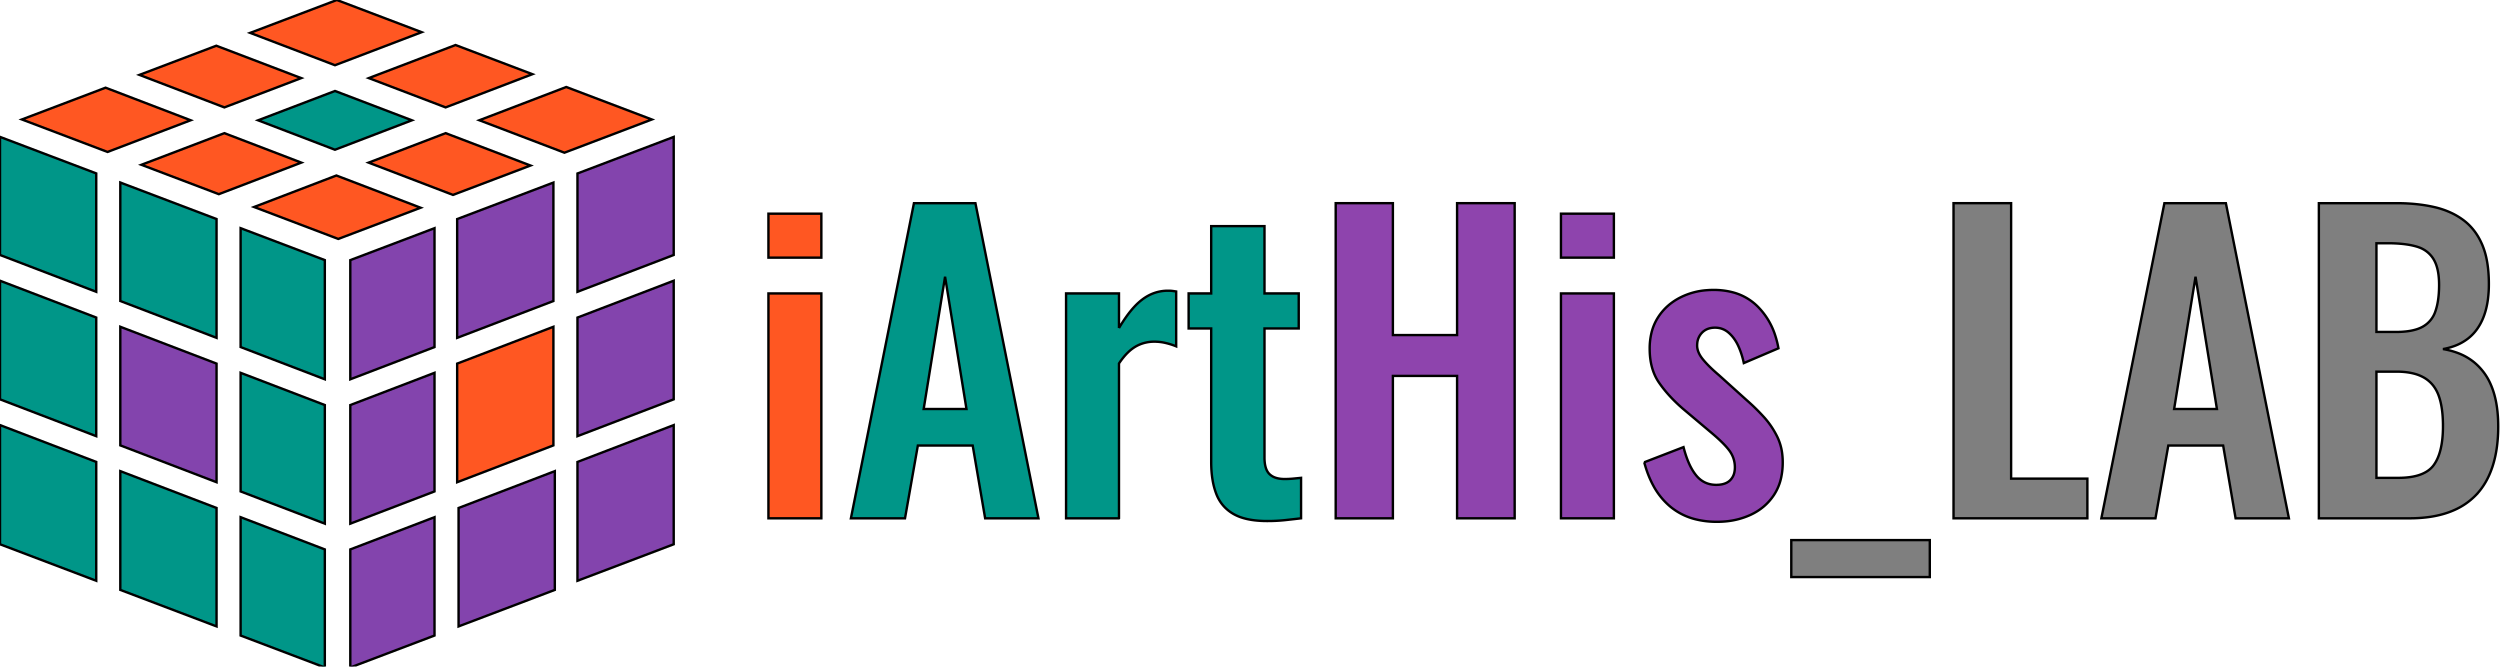 <?xml version="1.0" encoding="UTF-8"?>
<svg width="1039" height="277" xmlns="http://www.w3.org/2000/svg" xmlns:svg="http://www.w3.org/2000/svg">
 <title>logo</title>
 <g>
  <title>Layer 2</title>
  <g stroke="null" id="svg_29">
   <path stroke="null" d="m341.352,215.41l-21.991,0l0,-93.46l21.991,0l0,93.46zm0,-108.336l-21.991,0l0,-18.272l21.991,0l0,18.272z" id="0" fill="#ff5722"/>
   <path stroke="null" d="m376.117,215.41l-22.476,0l26.195,-130.973l25.548,0l26.195,130.973l-22.152,0l-5.174,-30.237l-22.799,0l-5.336,30.237l0,0zm16.655,-100.413l-8.893,54.976l17.786,0l-8.893,-54.976z" id="1" fill="#009688"/>
   <path stroke="null" d="m465.049,215.41l-21.991,0l0,-93.46l21.991,0l0,14.391a64.188,64.188 0 0 1 3.032,-4.704q1.641,-2.303 3.282,-4.078a25.472,25.472 0 0 1 3.388,-3.103q4.851,-3.638 10.672,-3.638a20.159,20.159 0 0 1 0.694,0.011q0.55,0.019 1.004,0.07q0.5,0.057 1.116,0.15a42.898,42.898 0 0 1 0.582,0.092l0,22.799q-1.94,-0.808 -4.285,-1.374q-2.345,-0.566 -4.77,-0.566a15.597,15.597 0 0 0 -6.094,1.182a14.979,14.979 0 0 0 -1.829,0.92a16.333,16.333 0 0 0 -2.944,2.264q-1.978,1.885 -3.847,4.689l0,64.355l0,-0l0,0l0,0z" id="2" fill="#009688"/>
   <path stroke="null" d="m503.371,192.126l0,-55.623l-9.378,0l0,-14.553l9.378,0l0,-27.973l22.152,0l0,27.973l14.229,0l0,14.553l-14.229,0l0,53.683a17.672,17.672 0 0 0 0.149,2.377q0.409,3.011 1.953,4.495a6.584,6.584 0 0 0 2.48,1.468q1.015,0.346 2.256,0.475a15.096,15.096 0 0 0 1.57,0.078q1.779,0 3.476,-0.162q1.698,-0.162 3.315,-0.323l0,16.816a795.173,795.173 0 0 1 -2.576,0.299q-1.323,0.15 -2.805,0.317a1425.07,1425.07 0 0 1 -1.006,0.112a66.913,66.913 0 0 1 -5.562,0.377a77.69,77.69 0 0 1 -2.118,0.027a44.358,44.358 0 0 1 -5.187,-0.285q-2.649,-0.312 -4.849,-0.969a18.739,18.739 0 0 1 -3.95,-1.657q-5.093,-2.911 -7.195,-8.408a30.096,30.096 0 0 1 -1.543,-5.819q-0.559,-3.358 -0.559,-7.278l0,0l0,-0l0,0l-0,0z" id="3" fill="#009688"/>
   <path stroke="null" d="m578.883,215.41l-23.769,0l0,-130.973l23.769,0l0,54.815l26.68,0l0,-54.815l23.931,0l0,130.973l-23.931,0l0,-59.181l-26.68,0l0,59.181z" id="4" fill="#8e44ad"/>
   <path stroke="null" d="m670.726,215.41l-21.991,0l0,-93.46l21.991,0l0,93.46zm0,-108.336l-21.991,0l0,-18.272l21.991,0l0,18.272z" id="5" fill="#8e44ad"/>
   <path stroke="null" d="m683.338,192.126l16.331,-6.306q1.336,5.234 3.286,8.782a19.971,19.971 0 0 0 1.889,2.86q3.208,4.01 8.326,4.042a13.177,13.177 0 0 0 0.082,0a12.371,12.371 0 0 0 2.185,-0.179q1.198,-0.215 2.138,-0.687a5.752,5.752 0 0 0 1.499,-1.074a6.418,6.418 0 0 0 1.711,-3.172a9.627,9.627 0 0 0 0.23,-2.163q0,-3.881 -2.345,-7.034a25.039,25.039 0 0 0 -1.685,-2.007q-2.34,-2.539 -6.319,-5.836l-11.319,-9.54q-6.144,-5.336 -9.944,-10.914q-3.8,-5.578 -3.8,-13.987a27.747,27.747 0 0 1 0.708,-6.413a21.161,21.161 0 0 1 2.768,-6.604q3.476,-5.417 9.54,-8.408a29.228,29.228 0 0 1 10.761,-2.886a35.188,35.188 0 0 1 2.741,-0.105a30.986,30.986 0 0 1 8.014,0.983a22.673,22.673 0 0 1 10.177,5.727a29.804,29.804 0 0 1 7.509,12.308a39.085,39.085 0 0 1 1.303,5.236l-14.391,6.144q-0.808,-3.881 -2.345,-7.195a17.432,17.432 0 0 0 -1.978,-3.303a14.359,14.359 0 0 0 -1.984,-2.113q-2.425,-2.102 -5.659,-2.102a8.893,8.893 0 0 0 -2.353,0.296a6.575,6.575 0 0 0 -3.064,1.806a7.171,7.171 0 0 0 -1.981,4.447a9.634,9.634 0 0 0 -0.04,0.889q0,2.749 2.345,5.659a34.093,34.093 0 0 0 1.947,2.196q0.983,1.027 2.175,2.134a79.177,79.177 0 0 0 2.589,2.299l11.48,10.349q3.719,3.234 7.115,6.953q3.396,3.719 5.659,8.327a21.903,21.903 0 0 1 1.997,6.641a28.242,28.242 0 0 1 0.267,3.95a29.747,29.747 0 0 1 -0.624,6.251a21.218,21.218 0 0 1 -3.014,7.331q-3.638,5.498 -9.863,8.327a31.796,31.796 0 0 1 -10.452,2.684a38.485,38.485 0 0 1 -3.373,0.146a36.233,36.233 0 0 1 -8.738,-1.001a26.408,26.408 0 0 1 -10.665,-5.305a29.687,29.687 0 0 1 -7.168,-8.935q-1.969,-3.669 -3.299,-8.188a53.505,53.505 0 0 1 -0.367,-1.31l-0,0l0,0l0,-0l0,0z" id="6" fill="#8e44ad"/>
   <path stroke="null" d="m802.022,239.826l-57.564,0l0,-15.361l57.564,0l0,15.361z" id="7" fill="#7f7f7f"/>
   <path stroke="null" d="m867.509,215.41l-55.623,0l0,-130.973l23.931,0l0,114.48l31.692,0l0,16.493l0,0l0,0l0,0z" id="8" fill="#7f7f7f"/>
   <path stroke="null" d="m895.806,215.41l-22.476,0l26.195,-130.973l25.548,0l26.195,130.973l-22.152,0l-5.174,-30.237l-22.799,0l-5.336,30.237l0,0l0,0zm16.655,-100.413l-8.893,54.976l17.786,0l-8.893,-54.976l0,0z" id="9" fill="#7f7f7f"/>
   <path stroke="null" d="m1001.393,215.41l-37.675,0l0,-130.973l32.177,0q8.732,0 15.765,1.617a35.018,35.018 0 0 1 7.299,2.51a28.966,28.966 0 0 1 4.828,2.907q5.093,3.8 7.842,10.268a31.219,31.219 0 0 1 1.83,6.062q0.918,4.568 0.918,10.269a48.334,48.334 0 0 1 -0.361,6.064q-0.526,4.159 -1.822,7.519a22.839,22.839 0 0 1 -2.789,5.213a18.831,18.831 0 0 1 -3.598,3.761a21.02,21.02 0 0 1 -5.991,3.26a28.205,28.205 0 0 1 -4.519,1.187a32.315,32.315 0 0 1 6.28,1.674a24.073,24.073 0 0 1 6.575,3.743a24.401,24.401 0 0 1 7.021,9.333a29.425,29.425 0 0 1 0.579,1.42q2.168,5.737 2.461,13.531a66.142,66.142 0 0 1 0.045,2.477a63.794,63.794 0 0 1 -0.516,8.313q-0.584,4.439 -1.829,8.261q-2.345,7.195 -6.953,11.965a28.329,28.329 0 0 1 -8.982,6.204a34.079,34.079 0 0 1 -2.498,0.991q-6.872,2.425 -16.089,2.425l0,-0l0,0zm-13.744,-60.959l0,44.143l9.055,0q9.881,0 13.979,-4.372a9.833,9.833 0 0 0 0.736,-0.883q3.881,-5.255 3.881,-16.25a55.329,55.329 0 0 0 -0.22,-5.093q-0.23,-2.474 -0.699,-4.563a23.905,23.905 0 0 0 -0.941,-3.198q-1.859,-4.932 -6.144,-7.357a16.763,16.763 0 0 0 -4.118,-1.615q-1.979,-0.506 -4.327,-0.695a36.647,36.647 0 0 0 -2.954,-0.115l-8.246,0l0,0l-0,0l0,-0zm0,-53.359l0,36.867l8.085,0q7.074,0 10.95,-2.078a11.531,11.531 0 0 0 0.045,-0.024a11.351,11.351 0 0 0 5.415,-6.463a16.74,16.74 0 0 0 0.002,-0.005a24.216,24.216 0 0 0 0.991,-3.9q0.545,-3.145 0.545,-7.095a33.225,33.225 0 0 0 -0.23,-4.038q-0.243,-1.987 -0.747,-3.625a13.322,13.322 0 0 0 -1.368,-3.09a11.556,11.556 0 0 0 -5.967,-4.819a15.136,15.136 0 0 0 -1.067,-0.356a29.648,29.648 0 0 0 -3.881,-0.838q-1.989,-0.302 -4.299,-0.433a66.391,66.391 0 0 0 -3.785,-0.103l-4.689,0l-0,0l0,0l0,0z" id="10" fill="#7f7f7f"/>
  </g>
  <g stroke="null" id="svg_28">
   <polygon stroke="null" fill="#009688" points="49.999,245.162 89.998,260.333 89.998,211.113 49.999,195.804 " id="svg_1"/>
   <polygon stroke="null" fill="#009688" points="99.998,264.127 134.997,277.402 134.997,228.337 99.998,214.94 " id="svg_2"/>
   <polygon stroke="null" fill="#009688" points="49.999,125.101 89.998,140.411 89.998,91.034 49.999,75.86 " id="svg_3"/>
   <polygon stroke="null" fill="#ff5722" points="93.244,55.341 58.761,68.489 90.946,80.698 125.225,67.582 " id="svg_4"/>
   <polygon stroke="null" fill="#8344ad" points="49.999,185.1 89.998,200.41 89.998,151.114 49.999,135.805 " id="svg_5"/>
   <polygon stroke="null" fill="#009688" points="0,56.894 0,105.965 39.999,121.274 39.999,72.067 18.89,64.06 " id="svg_6"/>
   <polygon stroke="null" fill="#ff5722" points="43.871,36.444 9.092,49.647 44.69,63.152 79.235,49.979 " id="svg_7"/>
   <polygon stroke="null" fill="#009688" points="107.254,50 139.209,62.231 171.184,49.995 139.224,37.81 " id="svg_8"/>
   <polygon stroke="null" fill="#ff5722" points="185.194,44.635 221.261,30.834 189.313,18.712 153.259,32.459 " id="svg_9"/>
   <polygon stroke="null" fill="#009688" points="0,165.964 39.999,181.273 39.999,131.977 0,116.668 " id="svg_10"/>
   <polygon stroke="null" fill="#ff5722" points="175.241,13.373 139.995,0 103.967,13.665 139.222,27.107 " id="svg_11"/>
   <polygon stroke="null" fill="#ff5722" points="125.188,32.459 89.895,19.003 57.936,31.124 93.244,44.638 " id="svg_12"/>
   <polygon stroke="null" fill="#009688" points="0,226.197 39.999,241.369 39.999,191.976 0,176.667 " id="svg_13"/>
   <polygon stroke="null" fill="#ff5722" points="235.329,36.156 199.21,49.978 234.575,63.462 270.909,49.657 " id="svg_14"/>
   <polygon stroke="null" fill="#8344ad" points="189.996,140.411 229.995,125.101 229.995,75.873 189.996,91.041 " id="svg_15"/>
   <polygon stroke="null" fill="#8344ad" points="190.582,260.333 230.581,245.162 230.581,195.804 190.582,211.113 " id="svg_16"/>
   <polygon stroke="null" fill="#8344ad" points="239.995,241.369 279.995,226.197 279.995,176.668 239.995,191.977 " id="svg_17"/>
   <polygon stroke="null" fill="#ff5722" points="189.996,200.41 229.995,185.1 229.995,135.805 189.996,151.114 " id="svg_18"/>
   <polygon stroke="null" fill="#8344ad" points="239.995,72.098 239.995,121.274 279.995,105.965 279.995,56.903 " id="svg_19"/>
   <polygon stroke="null" fill="#8344ad" points="239.995,181.273 279.995,165.964 279.995,116.669 239.995,131.978 " id="svg_20"/>
   <polygon stroke="null" fill="#ff5722" points="185.201,55.34 153.2,67.586 188.259,81.004 220.475,68.789 " id="svg_21"/>
   <polygon stroke="null" fill="#8344ad" points="145.583,277.402 180.582,264.127 180.582,214.94 145.583,228.337 " id="svg_22"/>
   <polygon stroke="null" fill="#ff5722" points="139.803,72.937 105.589,86.03 140.583,99.305 174.798,86.331 " id="svg_23"/>
   <polygon stroke="null" fill="#009688" points="99.998,204.237 134.997,217.633 134.997,168.337 99.998,154.942 " id="svg_24"/>
   <polygon stroke="null" fill="#009688" points="99.998,144.238 134.997,157.634 134.997,108.103 99.998,94.827 " id="svg_25"/>
   <polygon stroke="null" fill="#8344ad" points="145.583,157.634 180.582,144.238 180.582,94.832 145.583,108.103 " id="svg_26"/>
   <polygon stroke="null" fill="#8344ad" points="145.583,217.633 180.582,204.237 180.582,154.942 145.583,168.338 " id="svg_27"/>
  </g>
 </g>
</svg>